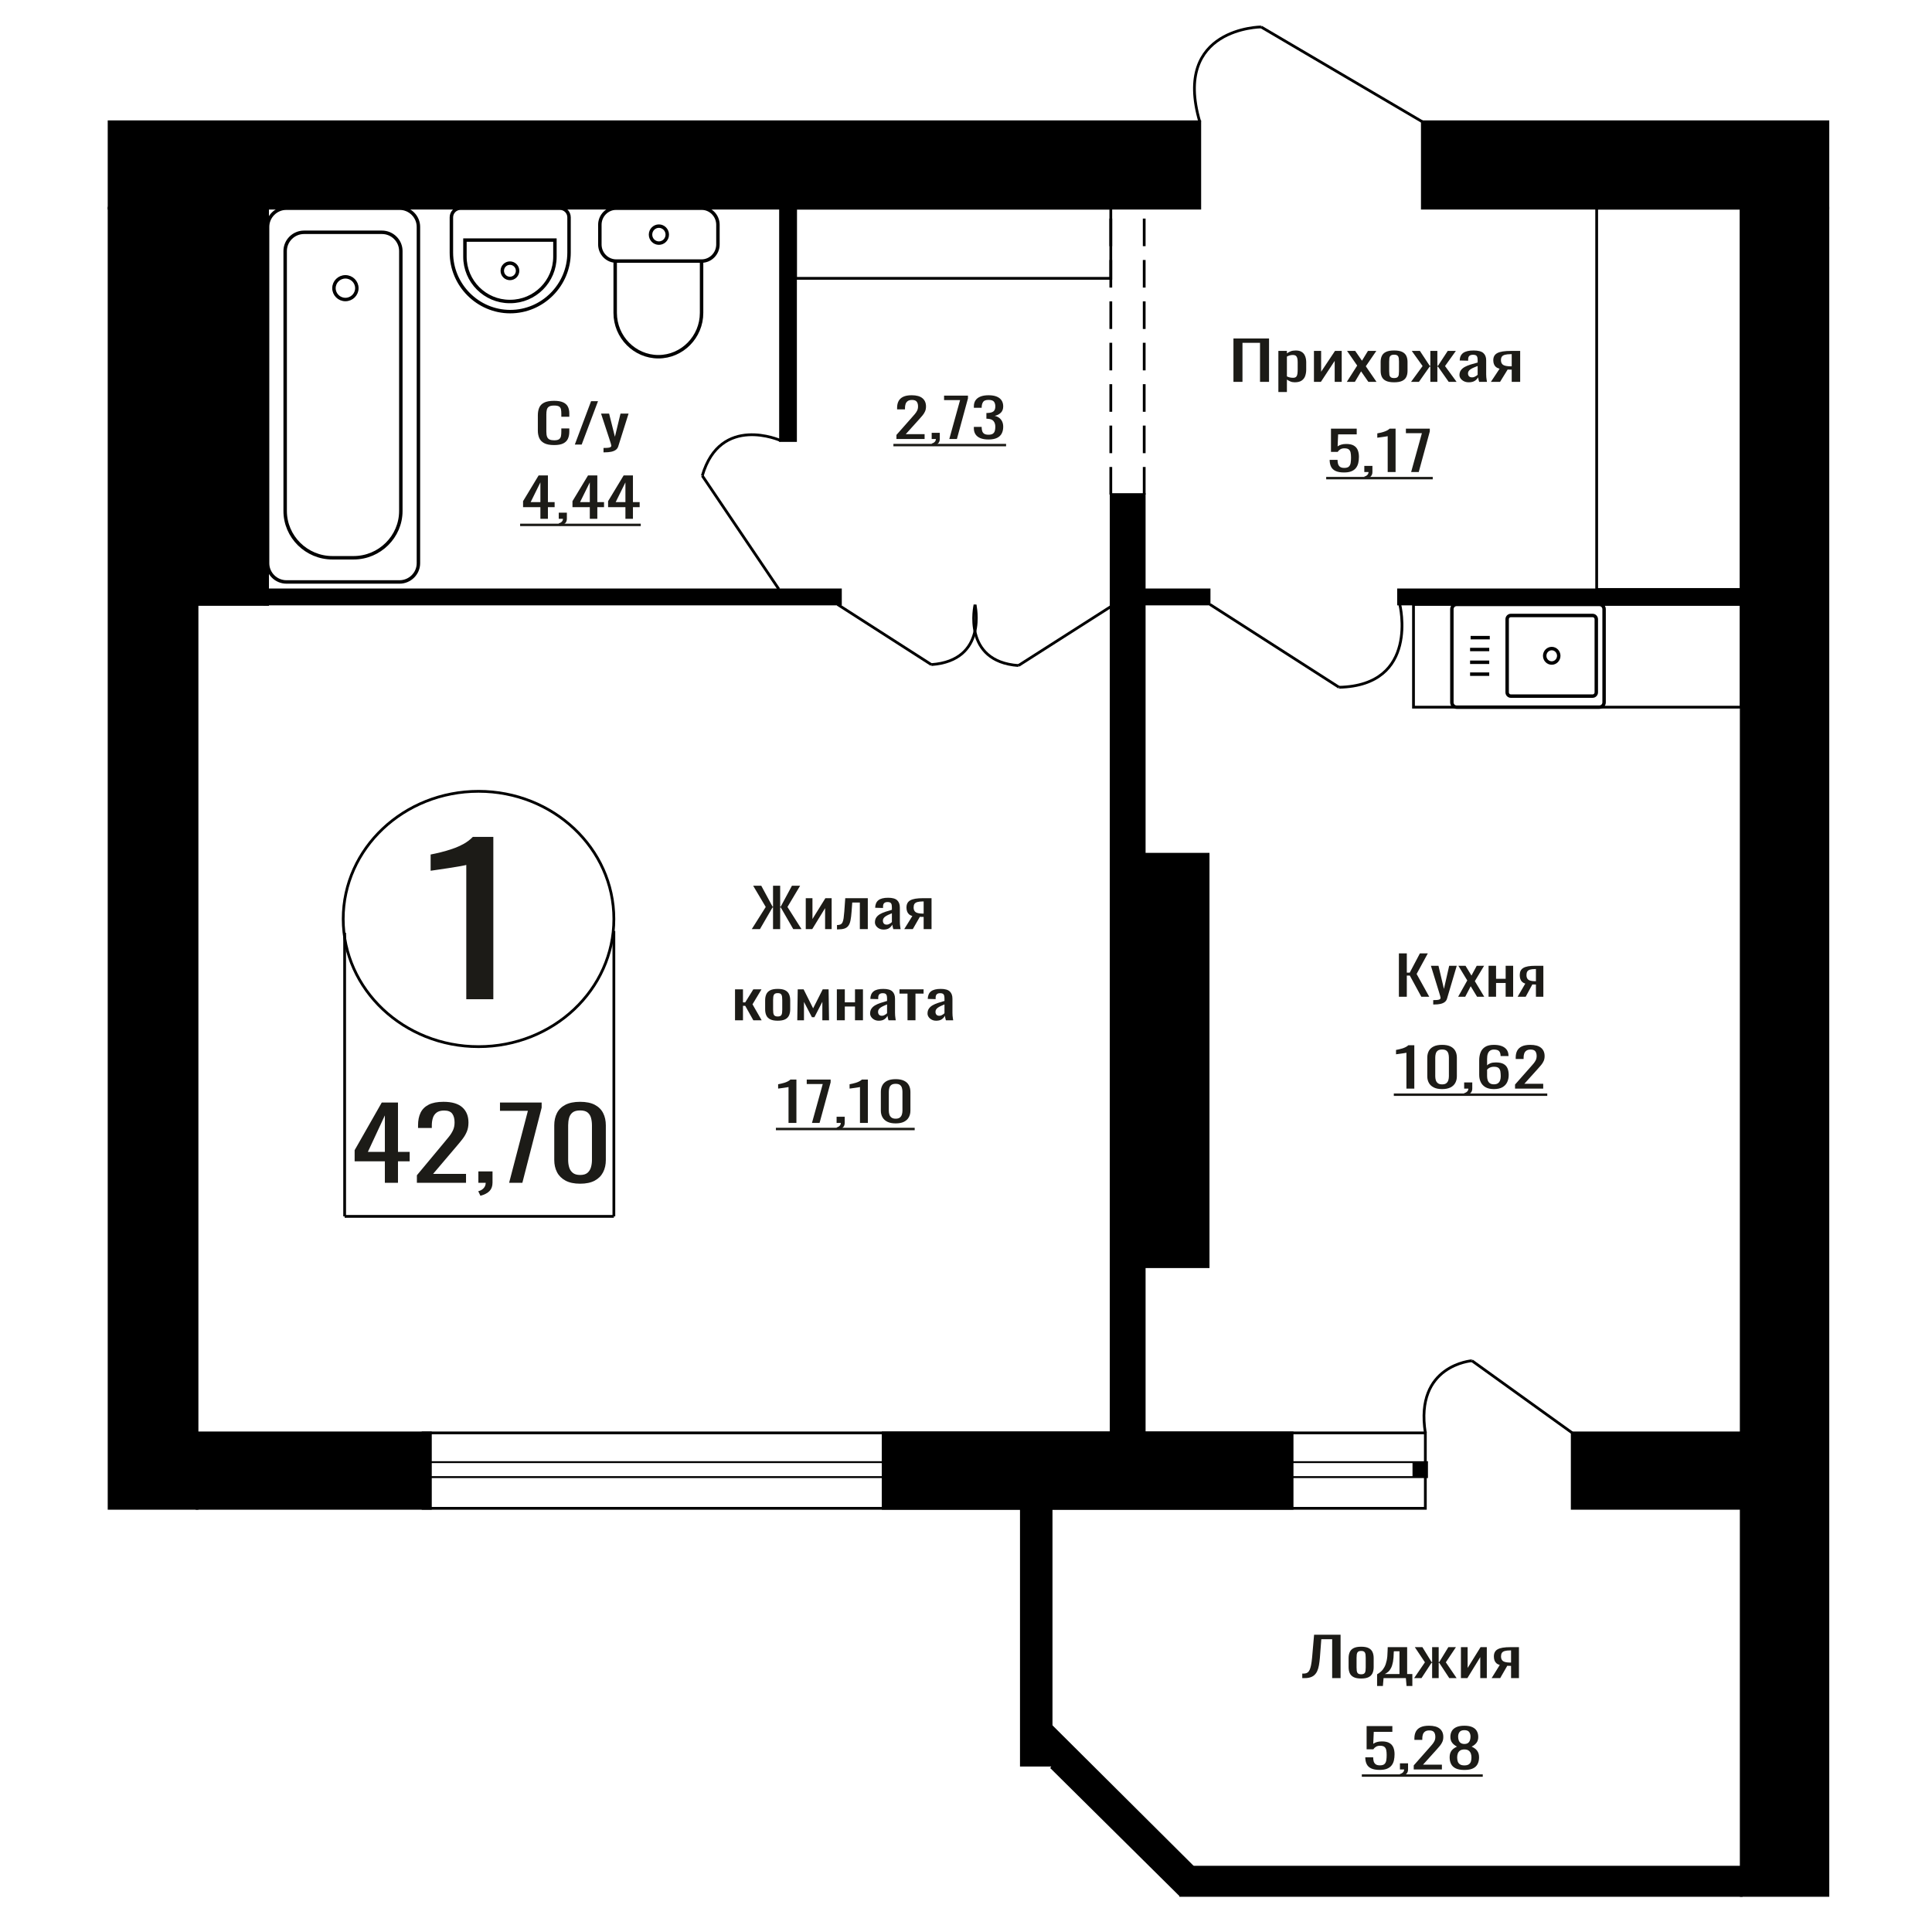 <?xml version="1.0" encoding="UTF-8"?>
<!DOCTYPE svg PUBLIC "-//W3C//DTD SVG 1.1//EN" "http://www.w3.org/Graphics/SVG/1.1/DTD/svg11.dtd">
<!-- Creator: CorelDRAW 2019 -->
<svg xmlns="http://www.w3.org/2000/svg" xml:space="preserve" width="140mm" height="140mm" version="1.1" style="shape-rendering:geometricPrecision; text-rendering:geometricPrecision; image-rendering:optimizeQuality; fill-rule:evenodd; clip-rule:evenodd"
viewBox="0 0 14000 14000"
 xmlns:xlink="http://www.w3.org/1999/xlink">
 <defs>
  <style type="text/css">
   <![CDATA[
    .str1 {stroke:black;stroke-width:25;stroke-miterlimit:22.926}
    .str0 {stroke:black;stroke-width:20;stroke-miterlimit:22.926}
    .str2 {stroke:black;stroke-width:20;stroke-miterlimit:22.926;stroke-dasharray:200 100}
    .fil1 {fill:none}
    .fil3 {fill:black}
    .fil2 {fill:#1C1B17}
    .fil0 {fill:#1C1B17;fill-rule:nonzero}
   ]]>
  </style>
 </defs>
 <g id="Слой_x0020_1">
  <polygon class="fil0" points="10136.91,7222.72 10136.91,6908.39 10194.27,6908.39 10194.27,7048.09 10215.59,7048.09 10289.2,6908.39 10346.57,6908.39 10265.34,7057.79 10356.72,7222.72 10299.36,7222.72 10216.1,7069.44 10194.27,7069.44 10194.27,7222.72 "/>
  <path id="1" class="fil0" d="M10385.64 7278.99l0 -31.82c13.2,0 23.69,-0.45 31.48,-1.36 7.78,-0.91 13.37,-2.59 16.76,-5.05 3.38,-2.45 5.07,-5.88 5.07,-10.28 0,-2.33 -1.19,-7.5 -3.56,-15.52 -2.37,-8.02 -4.9,-16.56 -7.61,-25.61l-58.88 -190.93 54.82 0 39.6 167.64 38.07 -167.64 54.83 0 -70.06 236.72c-3.05,10.86 -8.63,19.47 -16.75,25.8 -8.13,6.34 -18.53,10.93 -31.22,13.78 -12.69,2.85 -28.01,4.27 -45.94,4.27l-6.61 0z"/>
  <polygon id="2" class="fil0" points="10566.37,7222.72 10632.36,7104.75 10567.9,6998.42 10619.67,6998.42 10662.82,7069.44 10700.9,6998.42 10754.19,6998.42 10687.19,7109.79 10755.21,7222.72 10703.44,7222.72 10657.25,7146.66 10617.65,7222.72 "/>
  <polygon id="3" class="fil0" points="10786.7,7222.72 10786.7,6998.42 10841.02,6998.42 10841.02,7092.72 10910.56,7092.72 10910.56,6998.42 10964.87,6998.42 10964.87,7222.72 10910.56,7222.72 10910.56,7122.99 10841.02,7122.99 10841.02,7222.72 "/>
  <path id="4" class="fil0" d="M10997.37 7222.72l55.34 -95.07c-9.48,-2.85 -17.18,-7.12 -23.11,-12.81 -5.91,-5.69 -10.23,-12.68 -12.93,-20.96 -2.71,-8.27 -4.07,-17.59 -4.07,-27.94 0,-11.9 2.02,-22.12 6.09,-30.65 4.06,-8.54 10.49,-15.53 19.3,-20.96 8.79,-5.43 20.47,-9.44 35.02,-12.03 14.56,-2.59 32.49,-3.88 53.82,-3.88l56.85 0 0 224.3 -53.82 0 0 -88.48c-5.41,0 -9.98,-0.06 -13.7,-0.19 -3.72,-0.13 -7.78,-0.33 -12.19,-0.58l-48.22 89.25 -58.38 0zm126.41 -112.54c0.67,0 1.78,0 3.29,0 1.52,0 2.46,0 2.79,0l0 -88.09c-0.33,0 -1.27,0 -2.79,0 -1.51,0 -2.45,0 -2.78,0 -15.91,0 -28.52,1.49 -37.82,4.47 -9.31,2.97 -15.83,7.63 -19.56,13.97 -3.71,6.33 -5.57,14.81 -5.57,25.41 0,14.75 4.3,25.75 12.94,32.99 8.63,7.24 25.13,10.99 49.5,11.25z"/>
  <path class="fil0" d="M3378.83 7240.67l0 -973.05c-1.23,0.96 -14.96,3.87 -41.23,8.71 -26.26,4.84 -55.88,9.68 -88.85,14.52 -32.98,4.84 -62.29,9.2 -87.94,13.07 -25.65,3.88 -39.08,5.81 -40.3,5.81l0 -117.64c20.76,-3.87 44.88,-9.19 72.37,-15.97 27.47,-6.78 55.56,-15.01 84.26,-24.69 28.71,-9.68 56.19,-21.78 82.45,-36.31 26.25,-14.52 48.54,-31.46 66.87,-50.83l148.38 0 0 1176.38 -196.01 0z"/>
  <polygon class="fil0" points="8938.08,2767.1 8938.08,2452.77 9195.9,2452.77 9195.9,2767.1 9130.58,2767.1 9130.58,2484.2 9003.41,2484.2 9003.41,2767.1 "/>
  <path id="1" class="fil0" d="M9263.55 2840.83l0 -298.03 61.85 0 0 17.85c7.31,-5.69 16.18,-10.6 26.59,-14.74 10.4,-4.14 22.73,-6.21 36.99,-6.21 17.36,0 31.12,3.04 41.34,9.12 10.22,6.08 17.83,13.71 22.84,22.89 5,9.19 8.28,18.5 9.83,27.94 1.53,9.44 2.31,17.53 2.31,24.26l0 54.32c0,15.79 -2.31,30.73 -6.95,44.83 -4.61,14.09 -13,25.48 -25.14,34.14 -12.14,8.67 -29.2,13 -51.16,13 -11.94,0 -22.55,-2 -31.8,-6.01 -9.24,-4.01 -17.54,-8.6 -24.85,-13.78l0 90.42 -61.85 0zm106.36 -103.22c10.79,0 18.5,-2.65 23.12,-7.96 4.64,-5.3 7.53,-12.48 8.67,-21.54 1.16,-9.05 1.75,-19.01 1.75,-29.88l0 -54.32c0,-9.32 -0.78,-17.92 -2.33,-25.81 -1.53,-7.89 -4.81,-14.16 -9.82,-18.82 -5.02,-4.66 -12.91,-6.99 -23.7,-6.99 -8.1,0 -15.8,1.17 -23.13,3.5 -7.32,2.32 -13.68,5.04 -19.07,8.15l0 143.58c5.78,2.84 12.34,5.24 19.65,7.18 7.33,1.94 15.61,2.91 24.86,2.91z"/>
  <polygon id="2" class="fil0" points="9521.37,2767.1 9521.37,2542.8 9573.39,2542.8 9573.39,2693.76 9673.97,2542.8 9722.54,2542.8 9722.54,2767.1 9671.66,2767.1 9671.66,2614.98 9571.66,2767.1 "/>
  <polygon id="3" class="fil0" points="9759.52,2767.1 9834.68,2649.13 9761.27,2542.8 9820.23,2542.8 9869.36,2613.82 9912.72,2542.8 9973.41,2542.8 9897.11,2654.17 9974.58,2767.1 9915.61,2767.1 9863.01,2691.04 9817.92,2767.1 "/>
  <path id="4" class="fil0" d="M10102.35 2770.2c-24.67,0 -44.14,-3.36 -58.4,-10.09 -14.26,-6.72 -24.37,-16.29 -30.35,-28.71 -5.97,-12.42 -8.96,-27.04 -8.96,-43.85l0 -65.2c0,-16.81 2.99,-31.43 8.96,-43.85 5.98,-12.42 16.09,-21.99 30.35,-28.71 14.26,-6.73 33.73,-10.09 58.4,-10.09 24.65,0 44.02,3.36 58.09,10.09 14.07,6.72 24.09,16.29 30.07,28.71 5.97,12.42 8.95,27.04 8.95,43.85l0 65.2c0,16.81 -2.98,31.43 -8.95,43.85 -5.98,12.42 -16,21.99 -30.07,28.71 -14.07,6.73 -33.44,10.09 -58.09,10.09zm0 -30.65c11.94,0 20.31,-2.33 25.14,-6.99 4.81,-4.65 7.7,-10.8 8.67,-18.43 0.97,-7.63 1.45,-15.59 1.45,-23.87l0 -70.23c0,-8.54 -0.48,-16.56 -1.45,-24.06 -0.97,-7.51 -3.86,-13.65 -8.67,-18.44 -4.83,-4.78 -13.2,-7.18 -25.14,-7.18 -11.95,0 -20.43,2.4 -25.45,7.18 -5,4.79 -8,10.93 -8.95,18.44 -0.97,7.5 -1.45,15.52 -1.45,24.06l0 70.23c0,8.28 0.48,16.24 1.45,23.87 0.95,7.63 3.95,13.78 8.95,18.43 5.02,4.66 13.5,6.99 25.45,6.99z"/>
  <polygon id="5" class="fil0" points="10224.89,2767.1 10308.71,2652.62 10230.09,2542.8 10289.06,2542.8 10360.17,2650.68 10364.78,2650.68 10364.78,2542.8 10415.66,2542.8 10415.66,2650.68 10420.29,2650.68 10490.81,2542.8 10549.77,2542.8 10471.16,2652.62 10554.97,2767.1 10497.75,2767.1 10420.29,2656.89 10415.66,2656.89 10415.66,2767.1 10364.78,2767.1 10364.78,2656.89 10359.58,2656.89 10282.12,2767.1 "/>
  <path id="6" class="fil0" d="M10642.85 2770.2c-13.1,0 -24.66,-2.52 -34.68,-7.56 -10.03,-5.05 -17.92,-11.52 -23.7,-19.41 -5.78,-7.89 -8.67,-16.23 -8.67,-25.03 0,-13.97 3.47,-25.74 10.4,-35.31 6.94,-9.57 16.47,-17.66 28.61,-24.25 12.14,-6.6 26.21,-12.36 42.2,-17.27 16,-4.92 32.87,-9.7 50.59,-14.36l0 -15.91c0,-9.05 -0.77,-16.56 -2.32,-22.51 -1.53,-5.95 -4.72,-10.41 -9.53,-13.39 -4.82,-2.97 -12.04,-4.46 -21.68,-4.46 -8.47,0 -15.31,1.3 -20.53,3.88 -5.2,2.59 -8.95,6.28 -11.26,11.06 -2.32,4.79 -3.47,10.41 -3.47,16.88l0 11.26 -61.28 -1.56c0.77,-24.83 9.25,-43.14 25.44,-54.91 16.18,-11.77 41.23,-17.65 75.15,-17.65 33.13,0 56.66,6.08 70.53,18.24 13.86,12.15 20.81,29.75 20.81,52.77l0 102.45c0,6.98 0.28,13.71 0.86,20.18 0.58,6.47 1.36,12.48 2.31,18.04 0.97,5.57 1.83,10.8 2.61,15.72l-56.66 0c-1.16,-4.14 -2.6,-9.38 -4.33,-15.72 -1.74,-6.33 -3,-12.09 -3.76,-17.27 -3.85,8.8 -11.27,17.01 -22.25,24.65 -11,7.63 -26.12,11.44 -45.39,11.44zm24.28 -35.7c6.17,0 11.95,-1.16 17.34,-3.49 5.41,-2.33 10.22,-4.98 14.46,-7.95 4.24,-2.98 7.13,-5.37 8.67,-7.18l0 -63.65c-9.63,3.63 -18.69,7.25 -27.17,10.87 -8.47,3.62 -15.89,7.44 -22.25,11.45 -6.36,4.01 -11.37,8.54 -15.03,13.58 -3.67,5.04 -5.5,10.8 -5.5,17.27 0,9.05 2.5,16.17 7.52,21.34 5.01,5.18 12.32,7.76 21.96,7.76z"/>
  <path id="7" class="fil0" d="M10803.55 2767.1l63.02 -95.07c-10.79,-2.85 -19.56,-7.12 -26.31,-12.81 -6.73,-5.69 -11.65,-12.68 -14.73,-20.96 -3.09,-8.27 -4.64,-17.59 -4.64,-27.94 0,-11.9 2.31,-22.12 6.95,-30.65 4.61,-8.54 11.94,-15.53 21.97,-20.96 10.01,-5.43 23.31,-9.44 39.88,-12.03 16.58,-2.59 37,-3.88 61.28,-3.88l64.75 0 0 224.3 -61.29 0 0 -88.48c-6.17,0 -11.37,-0.06 -15.6,-0.19 -4.24,-0.13 -8.86,-0.33 -13.88,-0.58l-54.91 89.25 -66.49 0zm143.95 -112.54c0.76,0 2.03,0 3.76,0 1.73,0 2.8,0 3.17,0l0 -88.09c-0.37,0 -1.44,0 -3.17,0 -1.73,0 -2.8,0 -3.18,0 -18.11,0 -32.47,1.49 -43.06,4.47 -10.61,2.97 -18.03,7.63 -22.27,13.97 -4.23,6.33 -6.35,14.81 -6.35,25.41 0,14.75 4.9,25.75 14.73,32.99 9.84,7.24 28.62,10.99 56.37,11.25z"/>
  <ellipse class="fil1 str0" cx="3467.66" cy="6659.29" rx="980.65" ry="925.11"/>
  <line class="fil1 str0" x1="2497.4" y1="6758.95" x2="2497.4" y2= "8814.34" />
  <line class="fil1 str0" x1="4448.32" y1="6746.22" x2="4448.32" y2= "8814.33" />
  <line class="fil1 str0" x1="2497.4" y1="8814.33" x2="4448.32" y2= "8814.33" />
  <path class="fil0" d="M2788.84 8571.05l0 -155.88 -219.04 0 0 -80.46 196.67 -345.53 117.44 0 0 357.74 84.82 0 0 68.25 -84.82 0 0 155.88 -95.07 0zm-123.02 -224.13l123.02 0 0 -264.35 -123.02 264.35z"/>
  <path id="1" class="fil0" d="M3020.92 8571.05l0 -54.6 192.01 -230.59c14.3,-17.24 27.5,-33.28 39.62,-48.13 12.11,-14.85 22.06,-30.53 29.82,-47.05 7.77,-16.52 11.65,-35.56 11.65,-57.11 0,-26.82 -5.59,-47.89 -16.78,-63.22 -11.18,-15.32 -30.75,-22.98 -58.71,-22.98 -23.61,0 -41.95,5.02 -55,15.08 -13.05,10.06 -22.06,23.23 -27.02,39.51 -4.97,16.28 -7.47,33.76 -7.47,52.44l0 19.4 -99.72 0 0 -20.12c0,-34.96 6.06,-65.01 18.18,-90.15 12.1,-25.14 31.68,-44.66 58.71,-58.55 27.04,-13.89 62.91,-20.83 107.65,-20.83 60.91,0 106.27,13.29 136.08,39.87 29.83,26.58 44.75,63.33 44.75,110.27 0,24.9 -3.89,46.69 -11.65,65.37 -7.77,18.68 -17.87,36.16 -30.3,52.44 -12.43,16.28 -26.1,33.04 -41.01,50.28l-173.36 204.02 238.61 0 0 64.65 -356.06 0z"/>
  <path id="2" class="fil0" d="M3481.38 8665.16l-15.86 -33.05c16.78,-4.31 29.99,-11.85 39.61,-22.63 9.65,-10.77 14.46,-23.58 14.46,-38.43l-53.13 0 0 -82.61 102.52 0 0 81.17c0,25.39 -7.14,45.62 -21.43,60.7 -14.29,15.09 -36.36,26.7 -66.17,34.85z"/>
  <polygon id="3" class="fil0" points="3689.22,8571.05 3825.3,8049.52 3623.04,8049.52 3623.04,7989.18 3925.03,7989.18 3925.03,8026.53 3785.22,8571.05 "/>
  <path id="4" class="fil0" d="M4203.73 8577.52c-42.88,0 -78.15,-7.43 -105.8,-22.27 -27.65,-14.85 -48.15,-35.2 -61.51,-61.06 -13.37,-25.87 -20.05,-55.32 -20.05,-88.36l0 -250.71c0,-34 6.53,-63.81 19.58,-89.44 13.05,-25.62 33.4,-45.61 61.05,-59.98 27.65,-14.37 63.22,-21.55 106.73,-21.55 43.49,0 78.91,7.18 106.25,21.55 27.34,14.37 47.53,34.36 60.58,59.98 13.05,25.63 19.58,55.44 19.58,89.44l0 250.71c0,33.52 -6.68,63.21 -20.05,89.07 -13.35,25.86 -33.71,46.1 -61.04,60.71 -27.34,14.6 -62.45,21.91 -105.32,21.91zm0 -63.22c23.6,0 41.47,-5.27 53.59,-15.8 12.11,-10.54 20.5,-24.07 25.17,-40.59 4.65,-16.52 6.98,-33.64 6.98,-51.36l0 -252.15c0,-18.68 -2.17,-36.28 -6.52,-52.8 -4.36,-16.52 -12.58,-29.81 -24.7,-39.87 -12.12,-10.05 -30.3,-15.08 -54.52,-15.08 -24.24,0 -42.57,5.03 -55,15.08 -12.43,10.06 -20.81,23.35 -25.16,39.87 -4.36,16.52 -6.53,34.12 -6.53,52.8l0 252.15c0,17.72 2.33,34.84 7,51.36 4.66,16.52 13.35,30.05 26.09,40.59 12.74,10.53 30.61,15.8 53.6,15.8z"/>
  <path class="fil0" d="M9739.91 3423.65c-26.01,0 -46.66,-3.62 -61.99,-10.86 -15.31,-7.24 -26.27,-17.72 -32.85,-31.43 -6.6,-13.72 -9.89,-30.01 -9.89,-48.9l57.17 0c0,9.31 1.08,18.43 3.21,27.36 2.13,8.92 6.68,16.3 13.63,22.12 6.94,5.82 17.55,8.73 31.78,8.73 15.69,0 26.91,-3.3 33.67,-9.9 6.77,-6.59 11.04,-15.52 12.83,-26.77 1.78,-11.26 2.67,-24 2.67,-38.23 0,-14.23 -1.07,-26.32 -3.2,-36.28 -2.14,-9.96 -6.6,-17.59 -13.36,-22.9 -6.77,-5.3 -17.46,-7.95 -32.07,-7.95 -11.75,0 -21.73,2.65 -29.92,7.95 -8.19,5.31 -14.25,11.32 -18.16,18.05l-48.64 0 0 -168.42 186.5 0 0 41.52 -134.66 0 -3.74 86.93c7.12,-5.43 15.94,-9.7 26.45,-12.81 10.51,-3.1 22.53,-4.65 36.06,-4.65 23.52,0 41.96,4.01 55.32,12.03 13.35,8.02 22.79,19.01 28.31,32.98 5.52,13.97 8.29,30.01 8.29,48.12 0,16.04 -1.61,30.98 -4.81,44.82 -3.21,13.84 -8.83,25.87 -16.84,36.09 -8.01,10.22 -18.96,18.18 -32.85,23.87 -13.9,5.69 -31.54,8.53 -52.91,8.53z"/>
  <path id="1" class="fil0" d="M9894.88 3471.39l-9.09 -17.85c9.62,-2.33 17.18,-6.41 22.71,-12.23 5.52,-5.82 8.29,-12.74 8.29,-20.76l-30.46 0 0 -44.63 58.78 0 0 43.85c0,13.72 -4.1,24.65 -12.3,32.79 -8.19,8.15 -20.83,14.43 -37.93,18.83z"/>
  <path id="2" class="fil0" d="M10055.72 3420.55l0 -260c-0.36,0.26 -4.36,1.03 -12.02,2.33 -7.67,1.29 -16.3,2.59 -25.91,3.88 -9.63,1.29 -18.18,2.46 -25.66,3.49 -7.47,1.04 -11.4,1.55 -11.76,1.55l0 -31.43c6.06,-1.03 13.1,-2.46 21.11,-4.27 8.02,-1.81 16.21,-4.01 24.58,-6.59 8.37,-2.59 16.39,-5.83 24.04,-9.71 7.67,-3.88 14.17,-8.4 19.52,-13.58l43.27 0 0 314.33 -57.17 0z"/>
  <polygon id="3" class="fil0" points="10225.64,3420.55 10303.66,3138.82 10187.71,3138.82 10187.71,3106.22 10360.83,3106.22 10360.83,3126.4 10280.68,3420.55 "/>
  <polygon id="4" class="fil2" points="9610.06,3455.83 10382.2,3455.83 10382.2,3473.47 9610.06,3473.47 "/>
  <path class="fil0" d="M4015.15 3225.08c-30.96,0 -55,-4.65 -72.1,-13.97 -17.11,-9.31 -29,-21.86 -35.65,-37.64 -6.67,-15.78 -10,-33.37 -10,-52.78l0 -110.98c0,-21.21 3.33,-39.71 10,-55.49 6.65,-15.78 18.54,-28.01 35.65,-36.68 17.1,-8.66 41.14,-13 72.1,-13 27.38,0 49.07,3.63 65.1,10.87 16.02,7.24 27.55,17.59 34.56,31.05 7.03,13.45 10.54,29.62 10.54,48.5l0 24.84 -57.79 0 0 -22.12c0,-11.64 -0.82,-21.93 -2.44,-30.85 -1.61,-8.93 -6.03,-15.85 -13.24,-20.76 -7.19,-4.92 -19.26,-7.38 -36.19,-7.38 -17.28,0 -29.88,2.66 -37.8,7.96 -7.92,5.3 -13.06,12.81 -15.4,22.51 -2.34,9.7 -3.5,21.02 -3.5,33.95l0 124.57c0,15.78 1.79,28.26 5.4,37.45 3.59,9.18 9.53,15.71 17.81,19.59 8.29,3.88 19.45,5.83 33.49,5.83 16.57,0 28.46,-2.66 35.65,-7.96 7.21,-5.3 11.71,-12.61 13.52,-21.93 1.79,-9.31 2.7,-20.17 2.7,-32.59l0 -23.29 57.79 0 0 23.29c0,19.14 -3.24,36.02 -9.73,50.64 -6.47,14.62 -17.63,26 -33.49,34.15 -15.84,8.15 -38.17,12.22 -66.98,12.22z"/>
  <polygon id="1" class="fil0" points="4165.31,3221.59 4283.07,2907.26 4333.31,2907.26 4215.02,3221.59 "/>
  <path id="2" class="fil0" d="M4373.27 3277.86l0 -31.82c14.05,0 25.21,-0.45 33.49,-1.36 8.29,-0.91 14.23,-2.59 17.83,-5.05 3.61,-2.45 5.41,-5.88 5.41,-10.28 0,-2.33 -1.27,-7.5 -3.79,-15.52 -2.52,-8.02 -5.22,-16.56 -8.1,-25.61l-62.65 -190.93 58.33 0 42.14 167.64 40.5 -167.64 58.34 0 -74.54 236.72c-3.24,10.86 -9.19,19.47 -17.83,25.8 -8.64,6.34 -19.71,10.93 -33.21,13.78 -13.5,2.85 -29.8,4.27 -48.89,4.27l-7.03 0z"/>
  <path class="fil1 str1" d="M5083.91 1508.42l-618.6 0c-65.18,0 -118.5,54.11 -118.5,120.25l0 142.97c0,66.15 53.32,120.26 118.5,120.26l618.6 0c65.18,0 118.5,-54.11 118.5,-120.26l0 -142.97c0,-66.14 -53.32,-120.25 -118.5,-120.25zm0 383.48l-625.99 0 0 375.43c0,174.7 140.84,317.63 312.99,317.63l0.01 0c172.14,0 312.99,-142.93 312.99,-317.63l0 -375.43zm-309.29 -253.29c-33.51,0 -60.66,27.56 -60.66,61.55 0,34 27.15,61.55 60.66,61.55 33.49,0 60.65,-27.55 60.65,-61.55 0,-33.99 -27.16,-61.55 -60.65,-61.55z"/>
  <path class="fil1 str1" d="M11590.1 4379.87l-1035.49 0c-18.58,0 -33.78,15.63 -33.78,34.74l0 675.03c0,19.11 15.2,34.74 33.78,34.74l1035.49 0c18.58,0 33.78,-15.63 33.78,-34.74l0 -675.03c0,-19.11 -15.2,-34.74 -33.78,-34.74zm-49.24 80.18l-592.95 0c-14.58,0 -26.51,12.26 -26.51,27.25l0 529.64c0,15 11.93,27.27 26.51,27.27l592.95 0c14.58,0 26.5,-12.27 26.5,-27.27l0 -529.64c0,-14.99 -11.92,-27.25 -26.5,-27.25zm-296.47 239.68c-28.14,0 -50.95,23.46 -50.95,52.4 0,28.93 22.81,52.39 50.95,52.39 28.13,0 50.94,-23.46 50.94,-52.39 0,-28.94 -22.81,-52.4 -50.94,-52.4zm-448.91 -79.32l-138.86 0m135 86.21l-138.86 0m138.86 92.36l-138.86 0m138.86 86.21l-138.86 0"/>
  <path class="fil0" d="M10191.46 7888.47l0 -260c-0.35,0.26 -4.36,1.03 -12.02,2.33 -7.67,1.29 -16.3,2.59 -25.91,3.88 -9.63,1.29 -18.18,2.46 -25.65,3.49 -7.48,1.04 -11.41,1.55 -11.76,1.55l0 -31.43c6.05,-1.03 13.09,-2.46 21.11,-4.27 8.01,-1.81 16.2,-4.01 24.57,-6.59 8.38,-2.59 16.39,-5.83 24.05,-9.71 7.67,-3.88 14.17,-8.4 19.51,-13.58l43.28 0 0 314.33 -57.18 0z"/>
  <path id="1" class="fil0" d="M10450.09 7891.96c-24.58,0 -44.79,-4.01 -60.66,-12.03 -15.85,-8.02 -27.61,-19.01 -35.26,-32.98 -7.66,-13.97 -11.49,-29.88 -11.49,-47.73l0 -135.44c0,-18.36 3.74,-34.47 11.23,-48.31 7.47,-13.84 19.14,-24.64 34.99,-32.4 15.86,-7.76 36.25,-11.65 61.19,-11.65 24.94,0 45.23,3.89 60.92,11.65 15.67,7.76 27.25,18.56 34.72,32.4 7.48,13.84 11.23,29.95 11.23,48.31l0 135.44c0,18.11 -3.83,34.15 -11.49,48.12 -7.67,13.97 -19.33,24.9 -35,32.79 -15.67,7.89 -35.8,11.83 -60.38,11.83zm0 -34.15c13.53,0 23.78,-2.84 30.72,-8.53 6.95,-5.7 11.76,-13 14.43,-21.93 2.67,-8.92 4.01,-18.17 4.01,-27.75l0 -136.2c0,-10.09 -1.26,-19.6 -3.75,-28.53 -2.49,-8.92 -7.21,-16.1 -14.15,-21.53 -6.96,-5.44 -17.37,-8.15 -31.26,-8.15 -13.9,0 -24.4,2.71 -31.53,8.15 -7.12,5.43 -11.93,12.61 -14.44,21.53 -2.49,8.93 -3.73,18.44 -3.73,28.53l0 136.2c0,9.58 1.34,18.83 4.01,27.75 2.67,8.93 7.66,16.23 14.95,21.93 7.32,5.69 17.56,8.53 30.74,8.53z"/>
  <path id="2" class="fil0" d="M10618.41 7939.31l-9.09 -17.85c9.63,-2.33 17.19,-6.41 22.71,-12.23 5.52,-5.82 8.29,-12.74 8.29,-20.76l-30.46 0 0 -44.63 58.78 0 0 43.85c0,13.72 -4.1,24.65 -12.29,32.79 -8.2,8.15 -20.84,14.43 -37.94,18.83z"/>
  <path id="3" class="fil0" d="M10825.2 7891.96c-24.93,0 -45.23,-4.59 -60.91,-13.77 -15.67,-9.19 -27.16,-21.61 -34.47,-37.26 -7.3,-15.65 -10.95,-33.05 -10.95,-52.19l0 -105.94c0,-20.44 3.21,-39.07 9.62,-55.88 6.41,-16.82 17.36,-30.27 32.86,-40.36 15.5,-10.09 36.78,-15.14 63.85,-15.14 22.45,0 41.42,2.98 56.92,8.93 15.49,5.95 27.42,14.62 35.8,26 8.37,11.38 12.73,25.22 13.09,41.52 0,0.52 0.08,1.23 0.26,2.14 0.18,0.9 0.28,1.74 0.28,2.52l-57.72 0c0,-15.26 -3.38,-26.91 -10.15,-34.93 -6.76,-8.02 -19.6,-12.03 -38.48,-12.03 -10.32,0 -19.23,2.4 -26.71,7.18 -7.48,4.79 -13.09,12.1 -16.84,21.93 -3.73,9.83 -5.6,22.51 -5.6,38.03l0 47.73c5.7,-6.47 13.79,-11.71 24.31,-15.72 10.51,-4.01 23.43,-6.01 38.74,-6.01 23.86,0 42.57,3.75 56.11,11.25 13.54,7.5 23.15,18.05 28.85,31.63 5.7,13.58 8.55,29.56 8.55,47.92 0,18.89 -3.57,36.09 -10.69,51.62 -7.12,15.52 -18.52,27.87 -34.2,37.06 -15.67,9.18 -36.5,13.77 -62.52,13.77zm0 -34.53c12.82,0 22.81,-2.66 29.93,-7.96 7.13,-5.3 12.2,-12.35 15.23,-21.15 3.03,-8.8 4.54,-18.37 4.54,-28.72 0,-12.41 -0.8,-23.93 -2.41,-34.53 -1.6,-10.61 -5.78,-19.08 -12.54,-25.42 -6.78,-6.34 -18.36,-9.51 -34.75,-9.51 -7.83,0 -14.95,1.04 -21.37,3.11 -6.41,2.07 -11.93,4.72 -16.56,7.95 -4.63,3.24 -8.37,6.66 -11.22,10.28l0 46.96c0,10.61 1.51,20.44 4.54,29.49 3.03,9.06 8.1,16.24 15.23,21.54 7.12,5.3 16.92,7.96 29.38,7.96z"/>
  <path id="4" class="fil0" d="M10978.56 7888.47l0 -29.49 110.07 -124.57c8.2,-9.31 15.77,-17.98 22.71,-26 6.95,-8.02 12.66,-16.49 17.1,-25.42 4.46,-8.92 6.68,-19.21 6.68,-30.85 0,-14.49 -3.21,-25.87 -9.61,-34.15 -6.42,-8.28 -17.64,-12.42 -33.67,-12.42 -13.53,0 -24.04,2.72 -31.53,8.15 -7.48,5.44 -12.64,12.55 -15.49,21.35 -2.85,8.79 -4.27,18.24 -4.27,28.33l0 10.47 -57.19 0 0 -10.86c0,-18.89 3.49,-35.12 10.43,-48.7 6.94,-13.59 18.16,-24.13 33.67,-31.63 15.49,-7.5 36.06,-11.26 61.71,-11.26 34.91,0 60.92,7.18 78.02,21.54 17.09,14.36 25.64,34.22 25.64,59.57 0,13.45 -2.22,25.22 -6.68,35.31 -4.45,10.09 -10.24,19.54 -17.36,28.33 -7.12,8.8 -14.97,17.85 -23.51,27.17l-99.39 110.2 136.79 0 0 34.93 -204.12 0z"/>
  <polygon id="5" class="fil2" points="10100.09,7923.75 11212.07,7923.75 11212.07,7941.39 10100.09,7941.39 "/>
  <path class="fil1 str1" d="M2767.67 1683.32l-564.36 0c-75.3,0 -136.9,61.06 -136.9,135.69l0 1883.54c0,186.58 154.01,339.23 342.25,339.23l153.66 0c188.24,0 342.25,-152.65 342.25,-339.23l0 -1883.54c0,-74.63 -61.6,-135.69 -136.9,-135.69zm127.48 -174.9l-819.3 0c-75.3,0 -136.91,61.07 -136.91,135.69l0 2437.25c0,74.63 61.61,135.68 136.91,135.68l819.3 0c75.28,0 136.89,-61.05 136.89,-135.68l0 -2437.25c0,-74.62 -61.61,-135.69 -136.89,-135.69zm-392.21 497.6c-45.8,0 -82.93,36.8 -82.93,82.21 0,45.4 37.13,82.21 82.93,82.21 45.81,0 82.95,-36.81 82.95,-82.21 0,-45.41 -37.14,-82.21 -82.95,-82.21z"/>
  <path class="fil0" d="M3915.92 3759.48l0 -84.21 -125.58 0 0 -43.46 112.75 -186.66 67.34 0 0 193.26 48.62 0 0 36.86 -48.62 0 0 84.21 -54.51 0zm-70.54 -121.07l70.54 0 0 -142.81 -70.54 142.81z"/>
  <path id="1" class="fil0" d="M4057.52 3810.32l-9.09 -17.85c9.63,-2.33 17.19,-6.41 22.71,-12.23 5.52,-5.82 8.29,-12.74 8.29,-20.76l-30.46 0 0 -44.63 58.78 0 0 43.85c0,13.72 -4.1,24.65 -12.29,32.79 -8.2,8.15 -20.84,14.43 -37.94,18.83z"/>
  <path id="2" class="fil0" d="M4273.94 3759.48l0 -84.21 -125.58 0 0 -43.46 112.75 -186.66 67.33 0 0 193.26 48.62 0 0 36.86 -48.62 0 0 84.21 -54.5 0zm-70.54 -121.07l70.54 0 0 -142.81 -70.54 142.81z"/>
  <path id="3" class="fil0" d="M4532.03 3759.48l0 -84.21 -125.58 0 0 -43.46 112.74 -186.66 67.34 0 0 193.26 48.62 0 0 36.86 -48.62 0 0 84.21 -54.5 0zm-70.55 -121.07l70.55 0 0 -142.81 -70.55 142.81z"/>
  <polygon id="4" class="fil2" points="3768.97,3794.76 4643.16,3794.76 4643.16,3812.4 3768.97,3812.4 "/>
  <polygon id="5" class="fil2" points="4643.16,3794.76 4643.16,3794.76 4643.16,3812.4 4643.16,3812.4 "/>
  <polygon id="6" class="fil2" points="3768.97,4455.24 3768.97,4455.24 3768.97,4472.88 3768.97,4472.88 "/>
  <polygon id="7" class="fil2" points="3768.97,4455.24 3768.97,4455.24 3768.97,4472.88 3768.97,4472.88 "/>
  <path class="fil1 str1" d="M4057.22 1508.43l-720 0c-36.45,0 -66.27,29.9 -66.27,66.45l0 255.75c0,235.12 191.81,427.47 426.26,427.47l0.02 0c234.45,0 426.26,-192.35 426.26,-427.47l0 -255.75c0,-36.55 -29.81,-66.45 -66.27,-66.45zm-36.05 231.28l-652.04 0 0 120.46c0,178.51 145.63,324.56 323.63,324.56l4.77 0c178,0 323.64,-146.05 323.64,-324.56l0 -120.46zm-326.02 166.9c-30.63,0 -55.46,24.9 -55.46,55.62 0,30.71 24.83,55.61 55.46,55.61 30.63,0 55.46,-24.9 55.46,-55.61 0,-30.72 -24.83,-55.62 -55.46,-55.62z"/>
  <path class="fil0" d="M9998.09 12825.36c-26.01,0 -46.67,-3.62 -61.99,-10.86 -15.31,-7.24 -26.28,-17.72 -32.86,-31.43 -6.59,-13.72 -9.88,-30.01 -9.88,-48.9l57.17 0c0,9.31 1.07,18.43 3.21,27.36 2.13,8.92 6.67,16.3 13.63,22.12 6.94,5.82 17.54,8.73 31.78,8.73 15.68,0 26.91,-3.3 33.67,-9.9 6.77,-6.59 11.04,-15.52 12.83,-26.77 1.78,-11.26 2.67,-24 2.67,-38.23 0,-14.23 -1.07,-26.32 -3.21,-36.28 -2.13,-9.96 -6.59,-17.59 -13.35,-22.9 -6.78,-5.3 -17.46,-7.95 -32.07,-7.95 -11.75,0 -21.73,2.65 -29.93,7.95 -8.19,5.31 -14.25,11.32 -18.16,18.05l-48.63 0 0 -168.42 186.5 0 0 41.52 -134.66 0 -3.74 86.93c7.11,-5.43 15.94,-9.7 26.45,-12.81 10.5,-3.1 22.52,-4.65 36.06,-4.65 23.52,0 41.96,4.01 55.31,12.03 13.36,8.02 22.79,19.01 28.31,32.98 5.53,13.97 8.29,30.01 8.29,48.12 0,16.04 -1.61,30.98 -4.8,44.82 -3.21,13.84 -8.83,25.87 -16.84,36.09 -8.02,10.22 -18.96,18.18 -32.86,23.87 -13.89,5.69 -31.53,8.53 -52.9,8.53z"/>
  <path id="1" class="fil0" d="M10153.05 12873.1l-9.08 -17.85c9.62,-2.33 17.18,-6.41 22.7,-12.23 5.52,-5.82 8.29,-12.74 8.29,-20.76l-30.46 0 0 -44.63 58.79 0 0 43.85c0,13.72 -4.11,24.65 -12.3,32.79 -8.19,8.15 -20.83,14.43 -37.94,18.83z"/>
  <path id="2" class="fil0" d="M10244.43 12822.26l0 -29.49 110.08 -124.57c8.19,-9.31 15.76,-17.98 22.7,-26 6.96,-8.02 12.66,-16.49 17.1,-25.42 4.47,-8.92 6.68,-19.21 6.68,-30.85 0,-14.49 -3.21,-25.87 -9.61,-34.15 -6.42,-8.28 -17.64,-12.42 -33.67,-12.42 -13.53,0 -24.04,2.72 -31.53,8.15 -7.48,5.44 -12.64,12.55 -15.49,21.35 -2.85,8.79 -4.27,18.24 -4.27,28.33l0 10.47 -57.18 0 0 -10.86c0,-18.89 3.48,-35.12 10.42,-48.7 6.94,-13.59 18.16,-24.13 33.67,-31.63 15.49,-7.5 36.06,-11.26 61.71,-11.26 34.91,0 60.92,7.18 78.02,21.54 17.09,14.36 25.64,34.22 25.64,59.57 0,13.45 -2.22,25.22 -6.68,35.31 -4.44,10.09 -10.24,19.54 -17.36,28.33 -7.12,8.8 -14.97,17.85 -23.51,27.17l-99.39 110.2 136.79 0 0 34.93 -204.12 0z"/>
  <path id="3" class="fil0" d="M10611.52 12825.75c-26,0 -46.83,-3.75 -62.52,-11.25 -15.67,-7.5 -26.98,-18.18 -33.92,-32.02 -6.94,-13.84 -10.43,-30.07 -10.43,-48.7 0,-10.6 1.25,-19.92 3.75,-27.94 2.49,-8.02 6.14,-15.07 10.94,-21.15 4.82,-6.08 10.52,-11.38 17.11,-15.91 6.59,-4.53 13.81,-8.6 21.64,-12.22 -14.25,-6.99 -25.83,-16.11 -34.73,-27.36 -8.9,-11.25 -13.37,-25.55 -13.37,-42.88 0,-16.56 3.57,-30.92 10.69,-43.08 7.13,-12.15 18.26,-21.53 33.41,-28.13 15.13,-6.6 34.28,-9.9 57.43,-9.9 23.16,0 42.13,3.3 56.91,9.9 14.79,6.6 25.74,15.98 32.87,28.13 7.12,12.16 10.68,26.52 10.68,43.08 0,17.59 -4.36,31.95 -13.09,43.07 -8.73,11.13 -20.39,20.18 -35,27.17 7.84,3.62 15.06,7.69 21.64,12.22 6.6,4.53 12.3,9.83 17.1,15.91 4.81,6.08 8.55,13.13 11.23,21.15 2.67,8.02 4,17.34 4,27.94 0,18.63 -3.47,34.86 -10.42,48.7 -6.94,13.84 -18.16,24.52 -33.67,32.02 -15.49,7.5 -36.24,11.25 -62.25,11.25zm0 -32.98c13.89,0 24.59,-2.59 32.07,-7.76 7.48,-5.18 12.56,-12.16 15.23,-20.96 2.67,-8.8 4.01,-18.63 4.01,-29.49 0,-9.83 -1.52,-19.08 -4.55,-27.75 -3.03,-8.66 -8.27,-15.78 -15.77,-21.34 -7.47,-5.56 -17.8,-8.34 -30.99,-8.34 -13.18,0 -23.59,2.71 -31.26,8.14 -7.65,5.44 -13.08,12.49 -16.29,21.15 -3.21,8.67 -4.8,18.05 -4.8,28.14 0,10.86 1.41,20.69 4.26,29.49 2.86,8.8 8.12,15.78 15.77,20.96 7.66,5.17 18.44,7.76 32.32,7.76zm0 -155.23c12.12,-0.26 21.29,-2.97 27.52,-8.15 6.24,-5.17 10.61,-11.83 13.1,-19.98 2.49,-8.15 3.73,-16.62 3.73,-25.42 0,-12.93 -3.19,-23.93 -9.61,-32.98 -6.42,-9.06 -18,-13.59 -34.74,-13.59 -16.73,0 -28.49,4.53 -35.27,13.59 -6.76,9.05 -10.14,20.05 -10.14,32.98 0,8.8 1.25,17.27 3.74,25.42 2.49,8.15 7.04,14.81 13.62,19.98 6.6,5.18 15.95,7.89 28.05,8.15z"/>
  <polygon id="4" class="fil2" points="9868.24,12857.54 10744.58,12857.54 10744.58,12875.18 9868.24,12875.18 "/>
  <line class="fil1 str0" x1="5643.45" y1="4268.77" x2="5089.06" y2= "3447.61" />
  <path class="fil1 str0" d="M5656.11 3192.1c0,0 -436.17,-194.68 -567.05,255.51"/>
  <polygon class="fil3 str0" points="8555.93,13530.28 8555.93,13734.7 12617.61,13734.7 12617.61,13530.28 "/>
  <rect class="fil1 str0" transform="matrix(8.82812E-13 -0.683 5.596 -2.05024E-13 2814.45 10703.6)" width="158.75" height="1336.15"/>
  <polygon class="fil3 str0" points="11392.94,10929.87 11392.94,10383.3 12617.61,10383.3 12617.61,10929.87 "/>
  <polygon class="fil3 str0" points="790.59,1508.42 790.59,882.39 8693.88,882.39 8693.88,1508.42 "/>
  <line class="fil1 str0" x1="10306.85" y1="882.38" x2="9138.42" y2= "195.34" />
  <path class="fil1 str0" d="M9138.42 195.34c0,0 -644.63,3.69 -444.55,687.05"/>
  <path class="fil0" d="M9436.69 12160.1l0 -32.6c7.9,0.26 15.18,-0.13 21.82,-1.16 6.65,-1.04 12.58,-3.49 17.79,-7.37 5.21,-3.88 9.79,-9.96 13.74,-18.24 3.96,-8.28 7.38,-19.54 10.25,-33.76 2.88,-14.23 5.39,-32.21 7.54,-53.94l14.56 -167.26 191.89 0 0 314.33 -60.91 0 0 -281.73 -78.7 0 -10.24 134.66c-1.8,20.17 -4.14,38.35 -7.01,54.52 -2.88,16.17 -7.1,30.27 -12.67,42.3 -5.57,12.03 -12.93,21.99 -22.1,29.88 -9.16,7.89 -20.75,13.51 -34.76,16.88 -14.02,3.36 -31.09,4.52 -51.2,3.49z"/>
  <path id="1" class="fil0" d="M9863.58 12163.2c-23,0 -41.16,-3.36 -54.45,-10.09 -13.29,-6.72 -22.72,-16.29 -28.29,-28.71 -5.57,-12.42 -8.37,-27.04 -8.37,-43.85l0 -65.2c0,-16.81 2.8,-31.43 8.37,-43.85 5.57,-12.42 15,-21.99 28.29,-28.71 13.29,-6.73 31.45,-10.09 54.45,-10.09 22.99,0 41.04,3.36 54.17,10.09 13.11,6.72 22.46,16.29 28.03,28.71 5.57,12.42 8.35,27.04 8.35,43.85l0 65.2c0,16.81 -2.78,31.43 -8.35,43.85 -5.57,12.42 -14.92,21.99 -28.03,28.71 -13.13,6.73 -31.18,10.09 -54.17,10.09zm0 -30.65c11.14,0 18.94,-2.33 23.44,-6.99 4.49,-4.65 7.18,-10.8 8.09,-18.43 0.9,-7.63 1.34,-15.59 1.34,-23.87l0 -70.23c0,-8.54 -0.44,-16.56 -1.34,-24.06 -0.91,-7.51 -3.6,-13.65 -8.09,-18.44 -4.5,-4.78 -12.3,-7.18 -23.44,-7.18 -11.14,0 -19.05,2.4 -23.73,7.18 -4.66,4.79 -7.45,10.93 -8.34,18.44 -0.91,7.5 -1.35,15.52 -1.35,24.06l0 70.23c0,8.28 0.44,16.24 1.35,23.87 0.89,7.63 3.68,13.78 8.34,18.43 4.68,4.66 12.59,6.99 23.73,6.99z"/>
  <path id="2" class="fil0" d="M9978.93 12217.14l0 -84.59c10.78,-5.95 20.66,-13.07 29.64,-21.35 8.99,-8.27 16.89,-18.75 23.71,-31.43 6.84,-12.68 12.23,-28.33 16.18,-46.95 3.95,-18.63 6.1,-41.14 6.46,-67.53l1.09 -29.49 140.67 0 0 194.81 37.74 0 0 86.53 -42.04 0 -4.85 -57.04 -161.71 0 -4.86 57.04 -42.03 0zm56.05 -86.53l106.19 0 0 -164.93 -40.42 0 -1.09 8.15c-0.36,27.42 -2.25,50.25 -5.65,68.49 -3.42,18.24 -8.08,33.12 -14.02,44.63 -5.93,11.51 -12.76,20.63 -20.48,27.36 -7.73,6.73 -15.91,12.16 -24.53,16.3z"/>
  <polygon id="3" class="fil0" points="10247.35,12160.1 10325.51,12045.62 10252.2,11935.8 10307.19,11935.8 10373.49,12043.68 10377.79,12043.68 10377.79,11935.8 10425.23,11935.8 10425.23,12043.68 10429.54,12043.68 10495.3,11935.8 10550.28,11935.8 10476.98,12045.62 10555.12,12160.1 10501.77,12160.1 10429.54,12049.89 10425.23,12049.89 10425.23,12160.1 10377.79,12160.1 10377.79,12049.89 10372.94,12049.89 10300.72,12160.1 "/>
  <polygon id="4" class="fil0" points="10586.4,12160.1 10586.4,11935.8 10634.91,11935.8 10634.91,12086.76 10728.69,11935.8 10773.97,11935.8 10773.97,12160.1 10726.54,12160.1 10726.54,12007.98 10633.29,12160.1 "/>
  <path id="5" class="fil0" d="M10809 12160.1l58.75 -95.07c-10.05,-2.85 -18.23,-7.12 -24.53,-12.81 -6.27,-5.69 -10.86,-12.68 -13.73,-20.96 -2.88,-8.27 -4.32,-17.59 -4.32,-27.94 0,-11.9 2.15,-22.12 6.47,-30.65 4.31,-8.54 11.14,-15.53 20.49,-20.96 9.33,-5.43 21.74,-9.44 37.18,-12.03 15.46,-2.59 34.5,-3.88 57.14,-3.88l60.37 0 0 224.3 -57.14 0 0 -88.48c-5.75,0 -10.6,-0.06 -14.55,-0.19 -3.96,-0.13 -8.26,-0.33 -12.94,-0.58l-51.2 89.25 -61.99 0zm134.22 -112.54c0.71,0 1.89,0 3.5,0 1.61,0 2.61,0 2.96,0l0 -88.09c-0.35,0 -1.35,0 -2.96,0 -1.61,0 -2.61,0 -2.96,0 -16.89,0 -30.28,1.49 -40.16,4.47 -9.89,2.97 -16.8,7.63 -20.76,13.97 -3.95,6.33 -5.92,14.81 -5.92,25.41 0,14.75 4.57,25.75 13.74,32.99 9.17,7.24 26.68,10.99 52.56,11.25z"/>
  <polygon class="fil3 str0" points="790.59,1508.43 1427.7,1508.43 1427.7,10929.87 790.59,10929.87 "/>
  <polygon class="fil0" points="5447.51,6732.84 5548.85,6572.18 5457.76,6418.51 5516.5,6418.51 5598.43,6570.24 5601.67,6570.24 5601.67,6418.51 5653.41,6418.51 5653.41,6570.24 5657.19,6570.24 5738.57,6418.51 5797.86,6418.51 5706.23,6572.18 5808.1,6732.84 5748.28,6732.84 5657.73,6575.68 5653.41,6575.68 5653.41,6732.84 5601.67,6732.84 5601.67,6575.68 5597.89,6575.68 5506.8,6732.84 "/>
  <polygon id="1" class="fil0" points="5838.84,6732.84 5838.84,6508.54 5887.34,6508.54 5887.34,6659.5 5981.12,6508.54 6026.4,6508.54 6026.4,6732.84 5978.97,6732.84 5978.97,6580.72 5885.73,6732.84 "/>
  <path id="2" class="fil0" d="M6065.21 6734.78l0 -31.43c10.78,0 19.31,-1.55 25.6,-4.66 6.29,-3.1 11.14,-8.34 14.56,-15.72 3.41,-7.37 6.01,-17.33 7.8,-29.88 1.81,-12.54 3.42,-28.26 4.87,-47.15l7 -97.4 163.31 0 0 224.3 -57.67 0 0 -192.87 -54.97 0 -4.85 65.97c-1.81,25.62 -4.4,46.83 -7.82,63.65 -3.42,16.81 -8.71,29.94 -15.91,39.38 -7.18,9.45 -16.79,16.11 -28.83,19.99 -12.04,3.88 -27.57,5.82 -46.63,5.82l-6.46 0z"/>
  <path id="3" class="fil0" d="M6402.62 6735.94c-12.21,0 -22.98,-2.52 -32.33,-7.56 -9.35,-5.05 -16.71,-11.52 -22.1,-19.41 -5.39,-7.89 -8.08,-16.23 -8.08,-25.03 0,-13.97 3.23,-25.74 9.69,-35.31 6.47,-9.57 15.36,-17.66 26.68,-24.25 11.32,-6.6 24.44,-12.36 39.35,-17.27 14.92,-4.92 30.64,-9.7 47.17,-14.36l0 -15.91c0,-9.05 -0.72,-16.56 -2.16,-22.51 -1.44,-5.95 -4.41,-10.41 -8.89,-13.39 -4.49,-2.97 -11.23,-4.46 -20.21,-4.46 -7.91,0 -14.28,1.3 -19.14,3.88 -4.85,2.59 -8.35,6.28 -10.5,11.06 -2.17,4.79 -3.24,10.41 -3.24,16.88l0 11.26 -57.14 -1.56c0.72,-24.83 8.62,-43.14 23.72,-54.91 15.08,-11.77 38.45,-17.65 70.07,-17.65 30.9,0 52.83,6.08 65.76,18.24 12.93,12.15 19.4,29.75 19.4,52.77l0 102.45c0,6.98 0.27,13.71 0.81,20.18 0.54,6.47 1.26,12.48 2.15,18.04 0.9,5.57 1.71,10.8 2.43,15.72l-52.82 0c-1.08,-4.14 -2.43,-9.38 -4.04,-15.72 -1.63,-6.33 -2.79,-12.09 -3.5,-17.27 -3.6,8.8 -10.52,17.01 -20.75,24.65 -10.26,7.63 -24.35,11.44 -42.33,11.44zm22.64 -35.7c5.75,0 11.14,-1.16 16.17,-3.49 5.04,-2.33 9.53,-4.98 13.49,-7.95 3.94,-2.98 6.64,-5.37 8.08,-7.18l0 -63.65c-8.98,3.63 -17.43,7.25 -25.33,10.87 -7.91,3.62 -14.82,7.44 -20.75,11.45 -5.93,4.01 -10.6,8.54 -14.02,13.58 -3.42,5.04 -5.12,10.8 -5.12,17.27 0,9.05 2.33,16.17 7.01,21.34 4.67,5.18 11.49,7.76 20.47,7.76z"/>
  <path id="4" class="fil0" d="M6552.47 6732.84l58.75 -95.07c-10.06,-2.85 -18.24,-7.12 -24.53,-12.81 -6.28,-5.69 -10.86,-12.68 -13.74,-20.96 -2.87,-8.27 -4.32,-17.59 -4.32,-27.94 0,-11.9 2.16,-22.12 6.48,-30.65 4.3,-8.54 11.14,-15.53 20.48,-20.96 9.34,-5.43 21.74,-9.44 37.19,-12.03 15.46,-2.59 34.5,-3.88 57.14,-3.88l60.36 0 0 224.3 -57.14 0 0 -88.48c-5.75,0 -10.6,-0.06 -14.54,-0.19 -3.96,-0.13 -8.26,-0.33 -12.95,-0.58l-51.19 89.25 -61.99 0zm134.21 -112.54c0.71,0 1.89,0 3.5,0 1.61,0 2.62,0 2.96,0l0 -88.09c-0.34,0 -1.35,0 -2.96,0 -1.61,0 -2.61,0 -2.95,0 -16.89,0 -30.28,1.49 -40.16,4.47 -9.89,2.97 -16.81,7.63 -20.77,13.97 -3.94,6.33 -5.91,14.81 -5.91,25.41 0,14.75 4.57,25.75 13.73,32.99 9.17,7.24 26.69,10.99 52.56,11.25z"/>
  <polygon id="5" class="fil0" points="5326.25,7393.32 5326.25,7169.02 5383.92,7169.02 5383.92,7263.71 5400.09,7263.71 5458.84,7169.02 5518.12,7169.02 5452.91,7277.68 5519.21,7393.32 5458.84,7393.32 5400.09,7288.54 5383.92,7288.54 5383.92,7393.32 "/>
  <path id="6" class="fil0" d="M5635.63 7396.42c-23,0 -41.16,-3.36 -54.45,-10.09 -13.29,-6.72 -22.72,-16.29 -28.29,-28.71 -5.57,-12.42 -8.36,-27.04 -8.36,-43.85l0 -65.2c0,-16.81 2.79,-31.43 8.36,-43.85 5.57,-12.42 15,-21.99 28.29,-28.71 13.29,-6.73 31.45,-10.09 54.45,-10.09 22.99,0 41.04,3.36 54.17,10.09 13.11,6.72 22.46,16.29 28.03,28.71 5.57,12.42 8.35,27.04 8.35,43.85l0 65.2c0,16.81 -2.78,31.43 -8.35,43.85 -5.57,12.42 -14.92,21.99 -28.03,28.71 -13.13,6.73 -31.18,10.09 -54.17,10.09zm0 -30.65c11.14,0 18.95,-2.33 23.45,-6.99 4.48,-4.65 7.18,-10.8 8.08,-18.43 0.9,-7.63 1.35,-15.59 1.35,-23.87l0 -70.23c0,-8.54 -0.45,-16.56 -1.35,-24.06 -0.9,-7.51 -3.6,-13.65 -8.08,-18.44 -4.5,-4.78 -12.31,-7.18 -23.45,-7.18 -11.14,0 -19.04,2.4 -23.72,7.18 -4.67,4.79 -7.46,10.93 -8.35,18.44 -0.91,7.5 -1.35,15.52 -1.35,24.06l0 70.23c0,8.28 0.44,16.24 1.35,23.87 0.89,7.63 3.68,13.78 8.35,18.43 4.68,4.66 12.58,6.99 23.72,6.99z"/>
  <polygon id="7" class="fil0" points="5777.39,7393.32 5780.62,7169.02 5823.21,7169.02 5892.2,7306.78 5961.73,7169.02 6004.31,7169.02 6007.54,7393.32 5959.04,7393.32 5959.04,7259.44 5901.35,7371.2 5883.58,7371.2 5825.91,7260.22 5825.91,7393.32 "/>
  <polygon id="8" class="fil0" points="6064.14,7393.32 6064.14,7169.02 6121.81,7169.02 6121.81,7263.32 6195.65,7263.32 6195.65,7169.02 6253.32,7169.02 6253.32,7393.32 6195.65,7393.32 6195.65,7293.59 6121.81,7293.59 6121.81,7393.32 "/>
  <path id="9" class="fil0" d="M6367.59 7396.42c-12.21,0 -22.98,-2.52 -32.33,-7.56 -9.35,-5.05 -16.71,-11.52 -22.1,-19.41 -5.39,-7.89 -8.08,-16.23 -8.08,-25.03 0,-13.97 3.23,-25.74 9.69,-35.31 6.47,-9.57 15.36,-17.66 26.68,-24.25 11.32,-6.6 24.43,-12.36 39.35,-17.27 14.92,-4.92 30.64,-9.7 47.17,-14.36l0 -15.91c0,-9.05 -0.72,-16.56 -2.16,-22.51 -1.44,-5.95 -4.41,-10.41 -8.89,-13.39 -4.49,-2.97 -11.23,-4.46 -20.21,-4.46 -7.91,0 -14.28,1.3 -19.14,3.88 -4.85,2.59 -8.35,6.28 -10.5,11.06 -2.17,4.79 -3.24,10.41 -3.24,16.88l0 11.26 -57.14 -1.56c0.72,-24.83 8.62,-43.14 23.72,-54.91 15.08,-11.77 38.45,-17.65 70.07,-17.65 30.9,0 52.83,6.08 65.76,18.24 12.93,12.15 19.4,29.75 19.4,52.77l0 102.45c0,6.98 0.27,13.71 0.81,20.18 0.54,6.47 1.26,12.48 2.15,18.04 0.9,5.57 1.71,10.8 2.43,15.72l-52.82 0c-1.08,-4.14 -2.43,-9.38 -4.04,-15.72 -1.63,-6.33 -2.79,-12.09 -3.5,-17.27 -3.6,8.8 -10.52,17.01 -20.75,24.65 -10.26,7.63 -24.35,11.44 -42.33,11.44zm22.64 -35.7c5.75,0 11.14,-1.16 16.17,-3.49 5.04,-2.33 9.53,-4.98 13.49,-7.95 3.94,-2.98 6.64,-5.37 8.08,-7.18l0 -63.65c-8.98,3.63 -17.43,7.25 -25.33,10.87 -7.91,3.62 -14.82,7.44 -20.75,11.45 -5.93,4.01 -10.6,8.54 -14.02,13.58 -3.42,5.04 -5.12,10.8 -5.12,17.27 0,9.05 2.33,16.17 7.01,21.34 4.67,5.18 11.49,7.76 20.47,7.76z"/>
  <polygon id="10" class="fil0" points="6576.19,7393.32 6576.19,7200.07 6517.98,7200.07 6517.98,7169.02 6692.61,7169.02 6692.61,7200.07 6633.86,7200.07 6633.86,7393.32 "/>
  <path id="11" class="fil0" d="M6783.7 7396.42c-12.21,0 -22.98,-2.52 -32.33,-7.56 -9.35,-5.05 -16.71,-11.52 -22.1,-19.41 -5.39,-7.89 -8.08,-16.23 -8.08,-25.03 0,-13.97 3.23,-25.74 9.69,-35.31 6.47,-9.57 15.36,-17.66 26.68,-24.25 11.32,-6.6 24.44,-12.36 39.35,-17.27 14.92,-4.92 30.64,-9.7 47.17,-14.36l0 -15.91c0,-9.05 -0.72,-16.56 -2.16,-22.51 -1.43,-5.95 -4.41,-10.41 -8.89,-13.39 -4.49,-2.97 -11.23,-4.46 -20.21,-4.46 -7.91,0 -14.28,1.3 -19.14,3.88 -4.85,2.59 -8.35,6.28 -10.5,11.06 -2.17,4.79 -3.24,10.41 -3.24,16.88l0 11.26 -57.14 -1.56c0.72,-24.83 8.62,-43.14 23.72,-54.91 15.09,-11.77 38.45,-17.65 70.07,-17.65 30.9,0 52.83,6.08 65.76,18.24 12.93,12.15 19.4,29.75 19.4,52.77l0 102.45c0,6.98 0.27,13.71 0.81,20.18 0.54,6.47 1.26,12.48 2.15,18.04 0.9,5.57 1.71,10.8 2.43,15.72l-52.82 0c-1.08,-4.14 -2.43,-9.38 -4.04,-15.72 -1.63,-6.33 -2.79,-12.09 -3.5,-17.27 -3.6,8.8 -10.52,17.01 -20.75,24.65 -10.25,7.63 -24.35,11.44 -42.33,11.44zm22.64 -35.7c5.75,0 11.14,-1.16 16.17,-3.49 5.04,-2.33 9.53,-4.98 13.49,-7.95 3.94,-2.98 6.64,-5.37 8.08,-7.18l0 -63.65c-8.98,3.63 -17.43,7.25 -25.33,10.87 -7.91,3.62 -14.82,7.44 -20.75,11.45 -5.93,4.01 -10.6,8.54 -14.02,13.58 -3.42,5.04 -5.12,10.8 -5.12,17.27 0,9.05 2.33,16.17 7.01,21.34 4.67,5.18 11.49,7.76 20.47,7.76z"/>
  <path class="fil0" d="M5713.95 8137.06l0 -260c-0.36,0.26 -4.37,1.03 -12.02,2.33 -7.67,1.29 -16.31,2.59 -25.92,3.88 -9.62,1.29 -18.17,2.46 -25.65,3.49 -7.48,1.04 -11.4,1.55 -11.76,1.55l0 -31.43c6.06,-1.03 13.09,-2.46 21.11,-4.27 8.01,-1.81 16.21,-4.01 24.58,-6.59 8.37,-2.59 16.38,-5.83 24.04,-9.71 7.67,-3.88 14.17,-8.4 19.51,-13.58l43.28 0 0 314.33 -57.17 0z"/>
  <polygon id="1" class="fil0" points="5883.87,8137.06 5961.89,7855.33 5845.93,7855.33 5845.93,7822.73 6019.06,7822.73 6019.06,7842.91 5938.9,8137.06 "/>
  <path id="2" class="fil0" d="M6070.89 8187.9l-9.09 -17.85c9.63,-2.33 17.18,-6.41 22.71,-12.23 5.52,-5.82 8.29,-12.74 8.29,-20.76l-30.46 0 0 -44.63 58.78 0 0 43.85c0,13.72 -4.1,24.65 -12.3,32.79 -8.19,8.15 -20.83,14.43 -37.93,18.83z"/>
  <path id="3" class="fil0" d="M6231.73 8137.06l0 -260c-0.36,0.26 -4.36,1.03 -12.02,2.33 -7.67,1.29 -16.3,2.59 -25.91,3.88 -9.63,1.29 -18.18,2.46 -25.66,3.49 -7.47,1.04 -11.4,1.55 -11.76,1.55l0 -31.43c6.06,-1.03 13.1,-2.46 21.11,-4.27 8.02,-1.81 16.21,-4.01 24.58,-6.59 8.37,-2.59 16.39,-5.83 24.04,-9.71 7.67,-3.88 14.17,-8.4 19.52,-13.58l43.28 0 0 314.33 -57.18 0z"/>
  <path id="4" class="fil0" d="M6490.36 8140.55c-24.58,0 -44.8,-4.01 -60.66,-12.03 -15.85,-8.02 -27.61,-19.01 -35.26,-32.98 -7.66,-13.97 -11.49,-29.88 -11.49,-47.73l0 -135.44c0,-18.36 3.73,-34.47 11.23,-48.31 7.47,-13.84 19.14,-24.64 34.98,-32.4 15.87,-7.76 36.26,-11.65 61.2,-11.65 24.93,0 45.23,3.89 60.91,11.65 15.67,7.76 27.25,18.56 34.73,32.4 7.48,13.84 11.22,29.95 11.22,48.31l0 135.44c0,18.11 -3.82,34.15 -11.48,48.12 -7.67,13.97 -19.33,24.9 -35,32.79 -15.67,7.89 -35.8,11.83 -60.38,11.83zm0 -34.15c13.53,0 23.78,-2.84 30.72,-8.53 6.95,-5.7 11.76,-13 14.43,-21.93 2.67,-8.92 4.01,-18.17 4.01,-27.75l0 -136.2c0,-10.09 -1.26,-19.6 -3.75,-28.53 -2.49,-8.92 -7.22,-16.1 -14.16,-21.53 -6.95,-5.44 -17.36,-8.15 -31.25,-8.15 -13.9,0 -24.4,2.71 -31.54,8.15 -7.11,5.43 -11.92,12.61 -14.43,21.53 -2.49,8.93 -3.73,18.44 -3.73,28.53l0 136.2c0,9.58 1.34,18.83 4.01,27.75 2.67,8.93 7.65,16.23 14.95,21.93 7.31,5.69 17.56,8.53 30.74,8.53z"/>
  <polygon id="5" class="fil2" points="5622.57,8172.34 6628.22,8172.34 6628.22,8189.98 5622.57,8189.98 "/>
  <rect class="fil3 str0" transform="matrix(4.87672E-13 -0.683 3.091 -2.05024E-13 1938.92 4379.87)" width="158.75" height="1336.15"/>
  <polygon class="fil3 str0" points="12617.61,1508.41 13245.59,1508.41 13245.59,13734.7 12617.61,13734.7 "/>
  <polygon class="fil3 str0" points="10306.84,1508.42 10306.84,882.39 13245.6,882.39 13245.6,1508.42 "/>
  <line class="fil1 str0" x1="6069.18" y1="4379.87" x2="6748.81" y2= "4815.95" />
  <path class="fil1 str0" d="M7065.34 4382.01c0,0 94.56,404.74 -316.53,433.94"/>
  <polygon class="fil3 str0" points="7401.28,12790.84 7616.65,12790.84 7616.65,10929.87 7401.28,10929.87 "/>
  <polygon class="fil3 str0" points="6399.58,10929.87 6399.58,10383.3 9362.91,10383.3 9362.91,10929.87 "/>
  <polygon class="fil1 str0" points="10328.61,10929.87 10328.61,10383.3 3065.82,10383.3 3065.82,10929.87 "/>
  <polygon class="fil3 str0" points="1427.69,4379.87 1427.69,1508.43 1938.94,1508.43 1938.94,4379.87 "/>
  <line class="fil1 str0" x1="11392.94" y1="10383.29" x2="10666.11" y2= "9860.48" />
  <path class="fil1 str0" d="M10666.11 9860.48c0,0 -416.42,30.32 -337.48,522.81"/>
  <rect class="fil3 str0" transform="matrix(-6.09189E-14 -0.683 -0.386 -2.05024E-13 8767.58 4379.87)" width="158.75" height="1336.15"/>
  <rect class="fil3 str0" transform="matrix(-2.92137E-13 -0.683 -1.852 -2.05024E-13 12617.6 4379.87)" width="158.75" height="1336.15"/>
  <rect class="fil3 str0" x="5656.11" y="1508.43" width="108.44" height="1683.67"/>
  <rect class="fil3 str0" x="8051.89" y="3583.91" width="239.43" height="6852.34"/>
  <rect class="fil3 str0" transform="matrix(-5.54521E-14 -16.832 -0.351 -5.05195E-12 8760.97 9020.65)" width="158.75" height="1336.15"/>
  <polygon class="fil3 str0" points="1427.7,10929.87 1427.7,10383.3 3118.74,10383.3 3118.74,10929.87 "/>
  <line class="fil1 str0" x1="8555.93" y1="13734.7" x2="7616.66" y2= "12804.24" />
  <line class="fil1 str0" x1="7616.66" y1="12506.58" x2="8645.23" y2= "13530.28" />
  <polygon class="fil3" points="8645.23,13530.28 7616.66,12506.58 7616.66,12804.24 8555.93,13734.7 8555.93,13530.28 "/>
  <line class="fil1 str0" x1="8051.9" y1="4393.92" x2="7379.93" y2= "4822.76" />
  <path class="fil1 str0" d="M7065.34 4382.01c0,0 -96.5,411.55 314.59,440.75"/>
  <line class="fil1 str0" x1="8767.58" y1="4379.87" x2="9703.13" y2= "4980.3" />
  <path class="fil1 str0" d="M10143.42 4379.87c0,0 145.7,587.13 -440.29,600.43"/>
  <rect class="fil1 str0" x="11570.05" y="1508.42" width="1047.56" height="2763"/>
  <path class="fil0" d="M6495.89 3181.15l0 -29.49 110.08 -124.57c8.19,-9.31 15.76,-17.98 22.7,-26 6.96,-8.02 12.66,-16.49 17.11,-25.42 4.46,-8.92 6.67,-19.21 6.67,-30.85 0,-14.49 -3.2,-25.87 -9.61,-34.15 -6.41,-8.28 -17.64,-12.42 -33.66,-12.42 -13.54,0 -24.05,2.72 -31.54,8.15 -7.47,5.44 -12.64,12.55 -15.49,21.35 -2.85,8.79 -4.27,18.24 -4.27,28.33l0 10.47 -57.18 0 0 -10.86c0,-18.89 3.48,-35.12 10.42,-48.7 6.94,-13.59 18.16,-24.13 33.67,-31.63 15.49,-7.5 36.06,-11.26 61.71,-11.26 34.91,0 60.92,7.18 78.02,21.54 17.09,14.36 25.64,34.22 25.64,59.57 0,13.45 -2.21,25.22 -6.68,35.31 -4.44,10.09 -10.24,19.54 -17.36,28.33 -7.12,8.8 -14.97,17.85 -23.5,27.17l-99.39 110.2 136.78 0 0 34.93 -204.12 0z"/>
  <path id="1" class="fil0" d="M6759.86 3231.99l-9.09 -17.85c9.63,-2.33 17.18,-6.41 22.71,-12.23 5.52,-5.82 8.29,-12.74 8.29,-20.76l-30.46 0 0 -44.63 58.78 0 0 43.85c0,13.72 -4.1,24.65 -12.3,32.79 -8.19,8.15 -20.83,14.43 -37.93,18.83z"/>
  <polygon id="2" class="fil0" points="6879.02,3181.15 6957.04,2899.42 6841.09,2899.42 6841.09,2866.82 7014.21,2866.82 7014.21,2887 6934.06,3181.15 "/>
  <path id="3" class="fil0" d="M7162.76 3184.64c-23.52,0 -43.11,-3.23 -58.78,-9.7 -15.67,-6.47 -27.43,-15.78 -35.27,-27.94 -7.83,-12.16 -11.76,-26.52 -11.76,-43.07l0 -10.48 56.65 0c0,1.03 0,2.13 0,3.3 0,1.16 0,2.39 0,3.68 0.36,9.32 1.86,17.72 4.55,25.23 2.67,7.5 7.47,13.45 14.41,17.85 6.96,4.4 17.02,6.6 30.2,6.6 13.9,0 24.4,-2.4 31.52,-7.18 7.13,-4.79 11.94,-11.58 14.43,-20.38 2.49,-8.79 3.75,-18.88 3.75,-30.27 0,-16.55 -4.19,-30.07 -12.56,-40.55 -8.37,-10.48 -23.07,-16.23 -44.09,-17.27 -1.06,-0.26 -2.4,-0.38 -4.01,-0.38 -1.6,0 -2.93,0 -4.01,0l0 -41.53c1.08,0 2.32,0 3.75,0 1.42,0 2.67,0 3.74,0 20.3,-0.51 34.91,-4.4 43.82,-11.64 8.9,-7.24 13.36,-19.27 13.36,-36.09 0,-14.23 -3.31,-25.61 -9.89,-34.15 -6.6,-8.54 -19.68,-12.8 -39.27,-12.8 -19.6,0 -32.61,4.72 -39.01,14.16 -6.42,9.44 -9.98,21.54 -10.69,36.28 0,1.04 0,2.14 0,3.3 0,1.17 0,2.27 0,3.3l-56.65 0 0 -10.48c0,-16.81 3.93,-31.17 11.76,-43.07 7.84,-11.9 19.68,-21.09 35.54,-27.55 15.85,-6.47 35.53,-9.71 59.05,-9.71 23.86,0 43.64,3.24 59.31,9.71 15.67,6.46 27.42,15.71 35.26,27.74 7.83,12.03 11.76,26.46 11.76,43.27 0,18.89 -5.61,34.02 -16.83,45.4 -11.22,11.39 -26.27,19.15 -45.15,23.29 13.18,2.84 24.31,7.76 33.39,14.74 9.09,6.99 16.13,15.85 21.11,26.59 4.99,10.73 7.48,23.22 7.48,37.44 0,18.63 -3.57,34.86 -10.69,48.71 -7.13,13.84 -18.52,24.57 -34.2,32.2 -15.67,7.64 -36.33,11.45 -61.98,11.45z"/>
  <polygon id="4" class="fil2" points="6473.98,3216.43 7290.46,3216.43 7290.46,3234.07 6473.98,3234.07 "/>
  <polygon id="5" class="fil2" points="7290.46,3216.43 7290.46,3216.43 7290.46,3234.07 7290.46,3234.07 "/>
  <line class="fil1 str2" x1="8291.33" y1="3583.89" x2="8291.33" y2= "1508.42" />
  <line class="fil1 str2" x1="8049.28" y1="3583.89" x2="8049.28" y2= "1445.48" />
  <rect class="fil1 str0" x="10242.72" y="4379.87" width="2374.89" height="744.51"/>
  <rect class="fil1 str0" x="5764.56" y="1508.41" width="2284.72" height="508.57"/>
 </g>
</svg>
